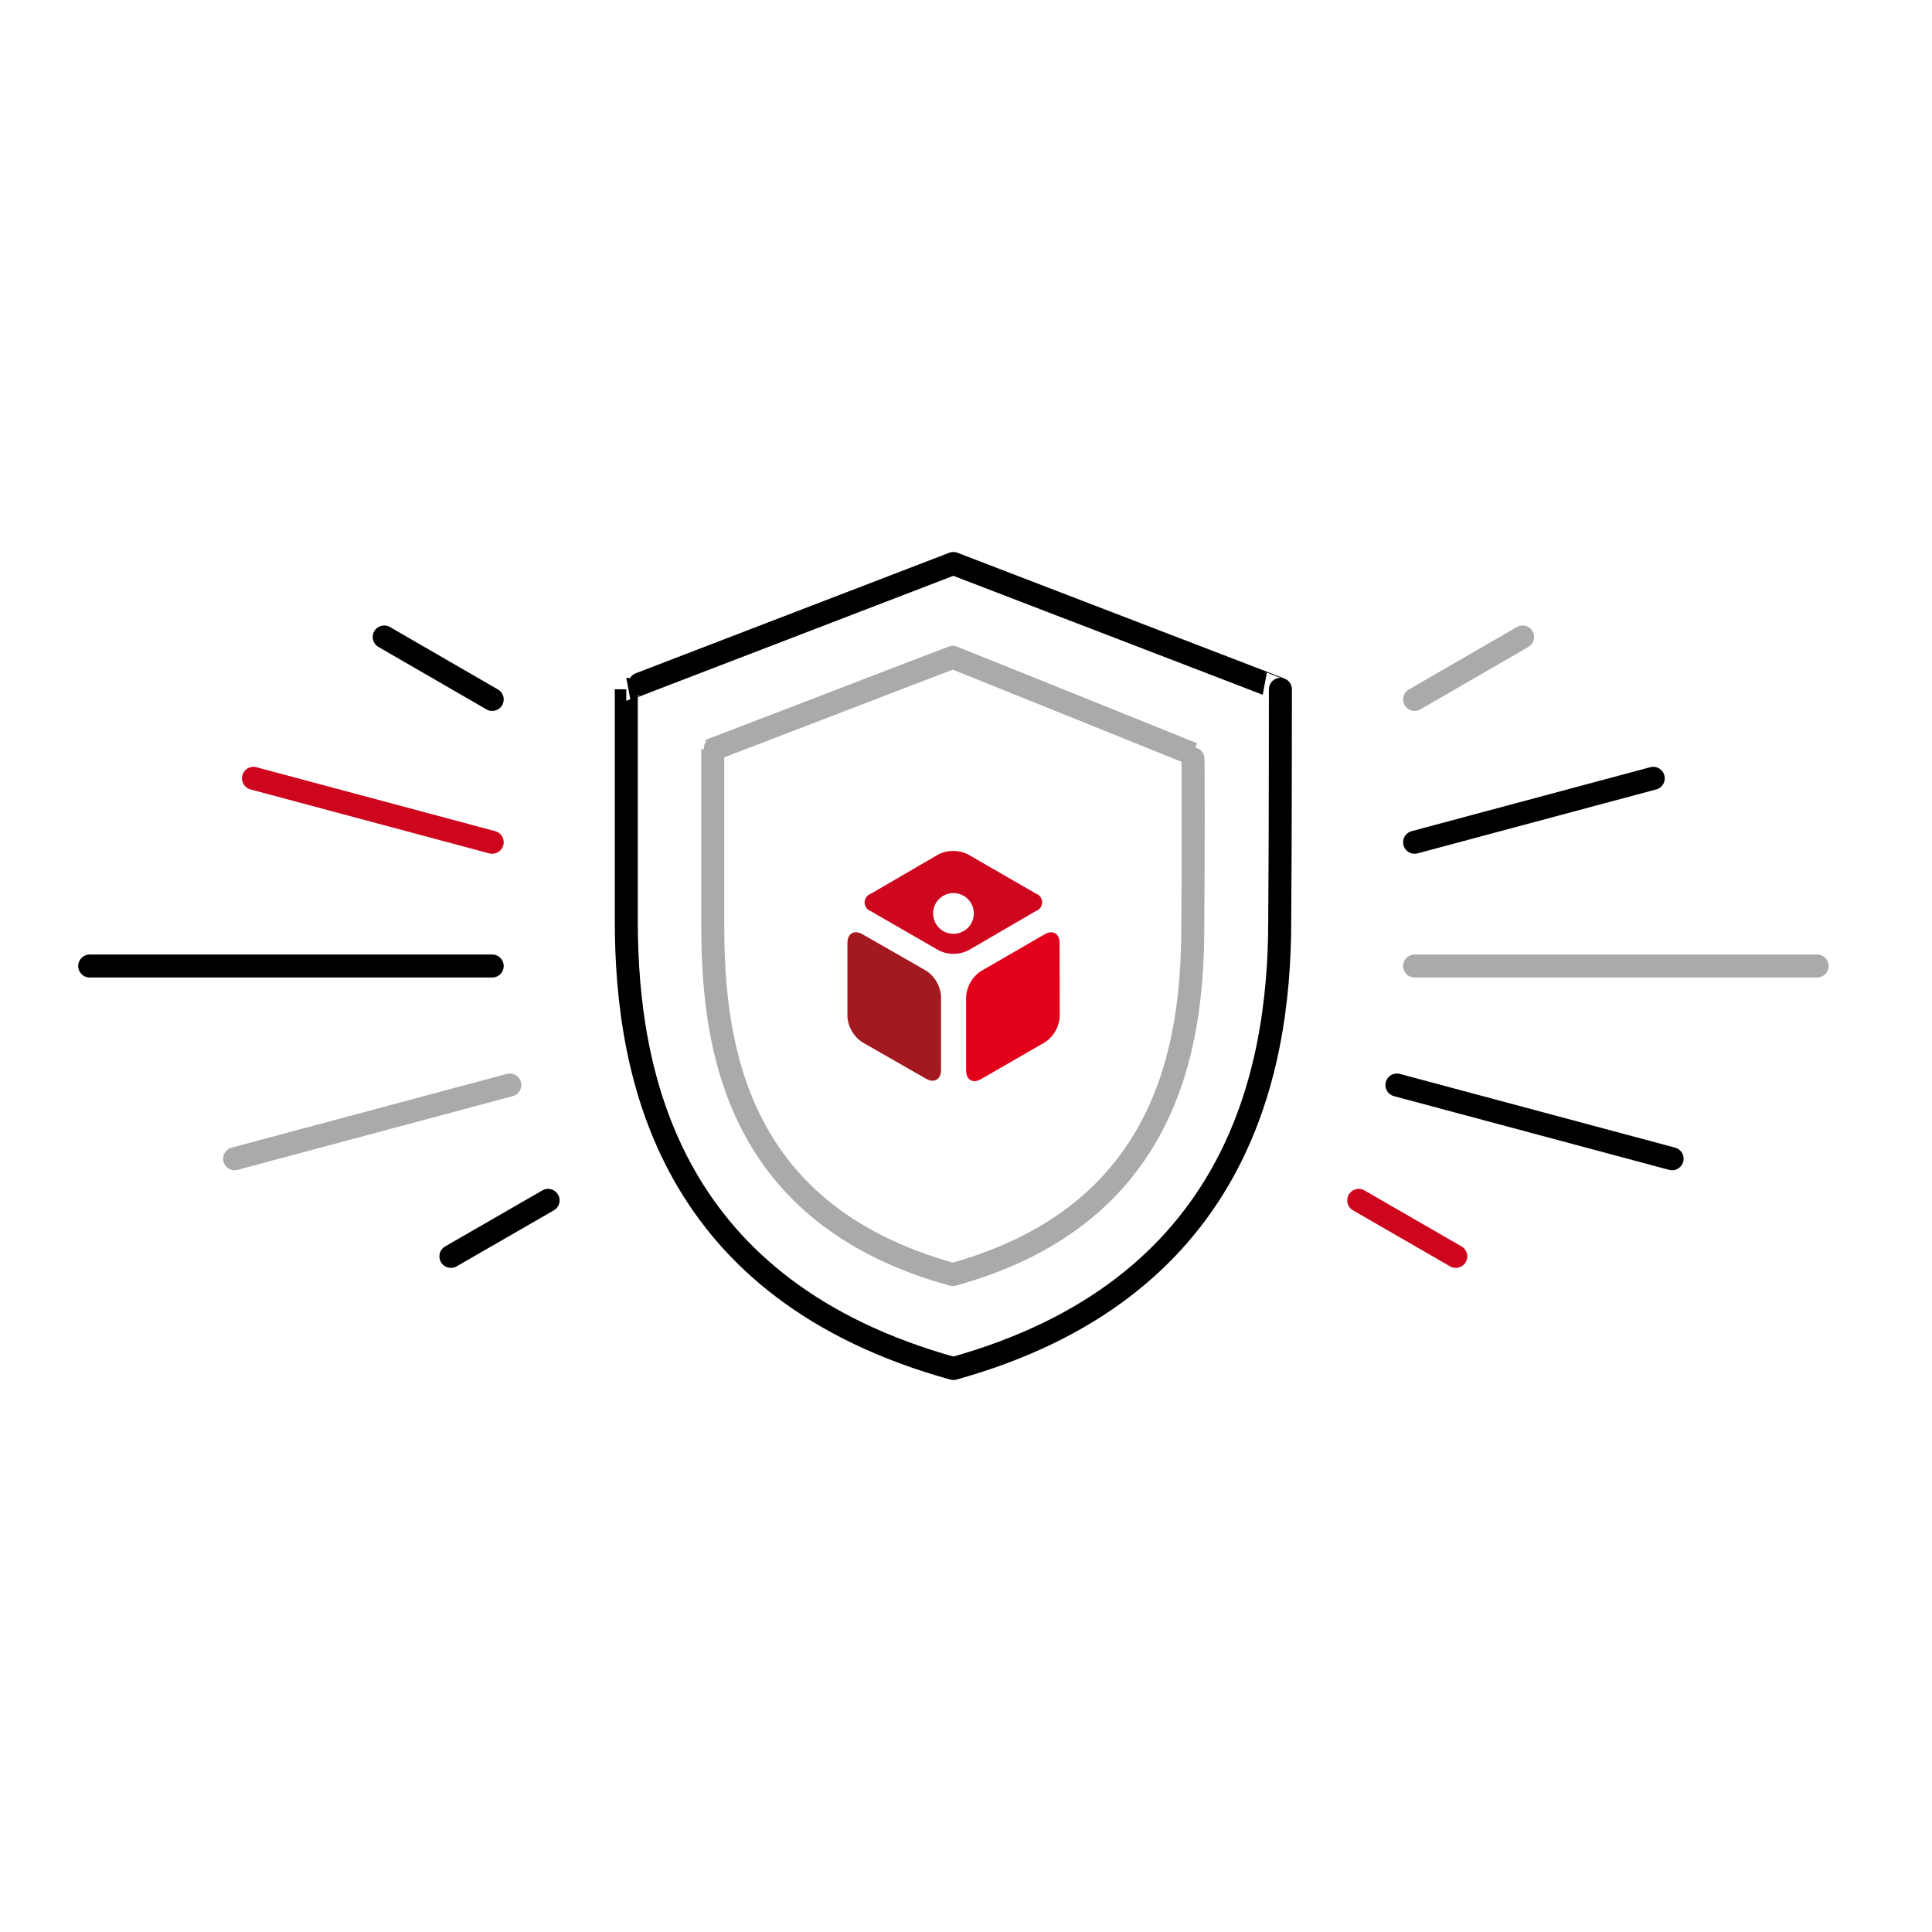 <svg xmlns="http://www.w3.org/2000/svg" viewBox="0 0 168 168"><defs><style>.cls-1,.cls-2,.cls-3,.cls-7{fill:none;}.cls-1{stroke:#000;}.cls-1,.cls-2,.cls-3{stroke-linecap:round;stroke-linejoin:round;stroke-width:2px;}.cls-2{stroke:#aaa;}.cls-3{stroke:#ce061d;}.cls-4{fill:#a21920;}.cls-5{fill:#e2001a;}.cls-6{fill:#ce061e;}</style></defs><title>Fichier 2</title><g id="Calque_2" data-name="Calque 2"><g id="Calque_1-2" data-name="Calque 1"><path class="cls-1" d="M111.34,59.94c.05,0-27.73-10.66-28.44-10.94-.55.22-28.49,10.94-28.44,10.94V80.06c0,13.95,4,32.16,28.44,38.94,24.39-6.78,28.38-25.32,28.38-38.94C111.34,73.17,111.34,59.94,111.34,59.94Z"/><path class="cls-2" d="M103.72,65.56s-20.32-8.2-20.87-8.4c-.45.15-20.92,8.05-20.87,8V80.52c0,10.63,2.09,25.14,20.87,30.31,18.73-5.17,20.87-19.93,20.87-30.31C103.77,75.25,103.77,65.56,103.72,65.56Z"/><line class="cls-2" x1="123.01" y1="84" x2="158.01" y2="84"/><line class="cls-1" x1="123.01" y1="73.24" x2="143.76" y2="67.68"/><line class="cls-2" x1="123.01" y1="60.82" x2="132.4" y2="55.39"/><line class="cls-1" x1="121.47" y1="94.35" x2="145.4" y2="100.76"/><line class="cls-3" x1="118.15" y1="104.38" x2="126.59" y2="109.25"/><line class="cls-1" x1="42.8" y1="84" x2="7.8" y2="84"/><line class="cls-3" x1="42.8" y1="73.24" x2="22.04" y2="67.68"/><line class="cls-1" x1="42.8" y1="60.82" x2="33.41" y2="55.39"/><line class="cls-2" x1="44.33" y1="94.35" x2="20.4" y2="100.76"/><line class="cls-1" x1="47.66" y1="104.38" x2="39.21" y2="109.25"/><path class="cls-4" d="M75,90.64a2.89,2.89,0,0,1-1.31-2.26V82c0-.83.59-1.17,1.31-.76l5.52,3.16a2.89,2.89,0,0,1,1.31,2.26v6.38c0,.83-.59,1.17-1.31.76Z"/><path class="cls-5" d="M92.15,88.37a2.89,2.89,0,0,1-1.3,2.27l-5.53,3.19c-.72.42-1.31.08-1.31-.76V86.71a2.89,2.89,0,0,1,1.3-2.27l5.52-3.19c.72-.42,1.31-.08,1.31.76Z"/><path class="cls-6" d="M90.09,77.71l-5.89-3.4a2.89,2.89,0,0,0-2.62,0l-5.86,3.41a.8.8,0,0,0,0,1.51l5.89,3.4a2.89,2.89,0,0,0,2.61,0l5.86-3.41A.8.8,0,0,0,90.09,77.71ZM82.91,81.2a1.77,1.77,0,1,1,1.77-1.77A1.77,1.77,0,0,1,82.91,81.2Z"/><rect class="cls-7" width="168" height="168"/></g></g></svg>